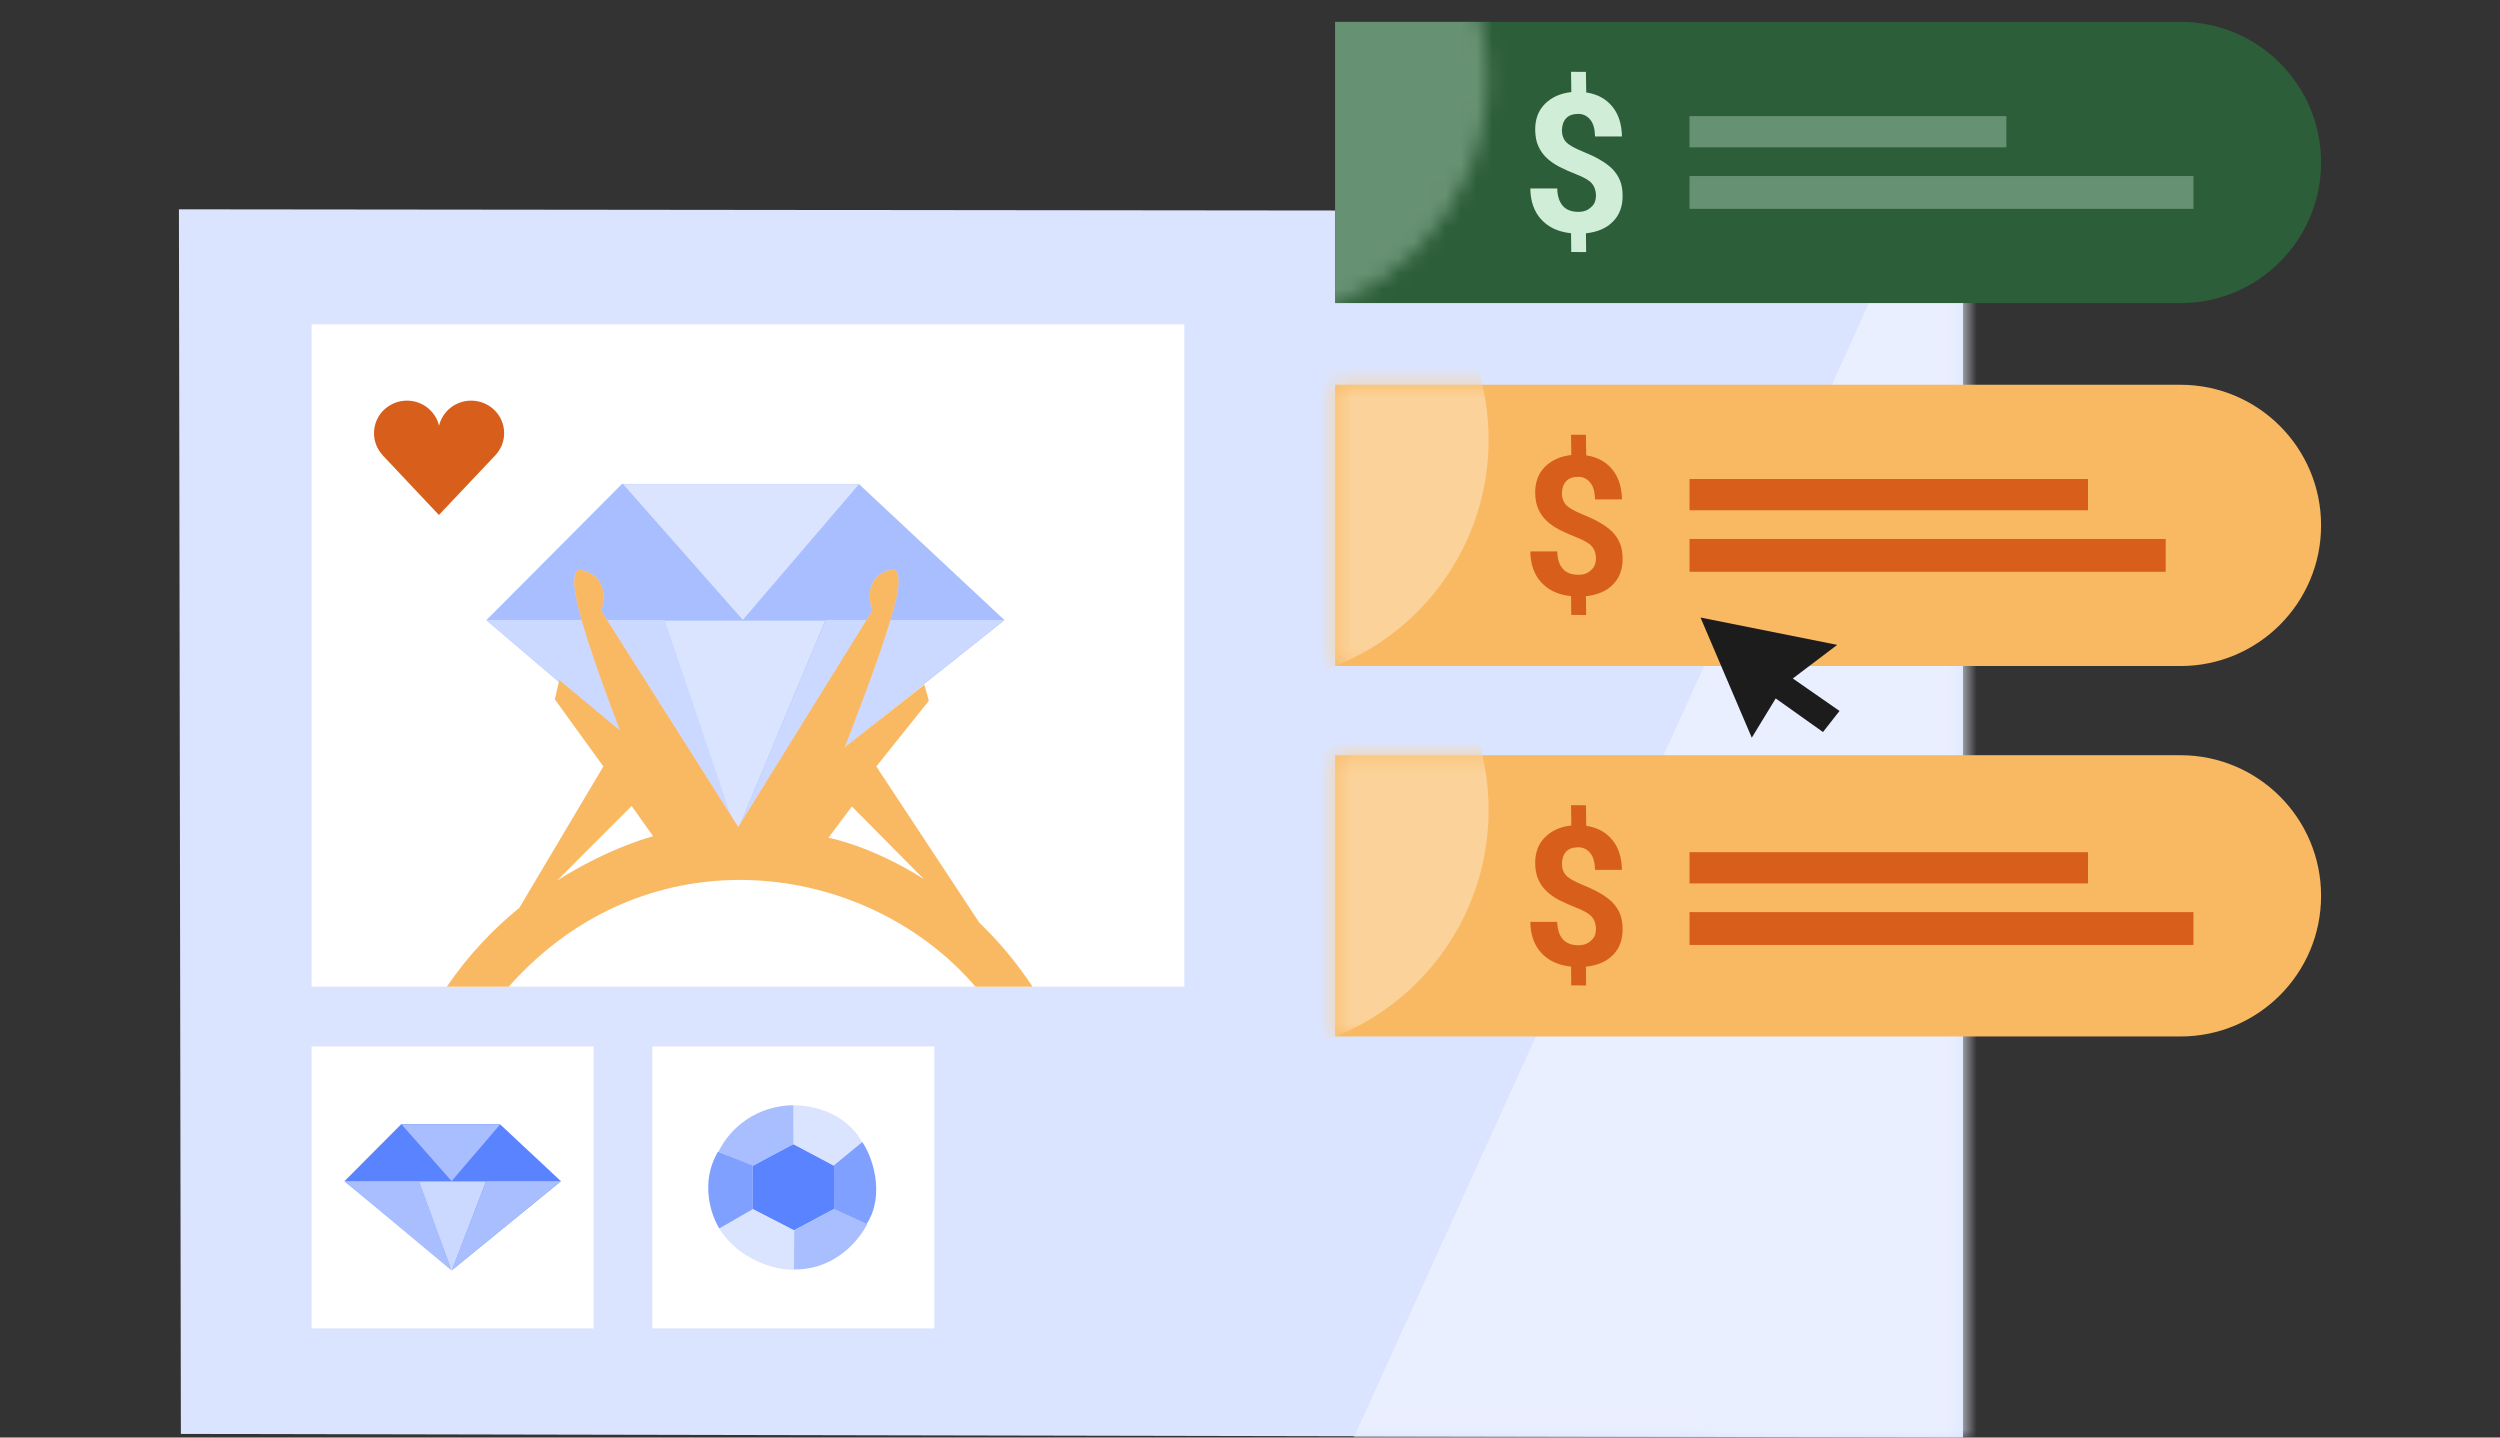 <svg width="160" height="92" viewBox="0 0 160 92" fill="none" xmlns="http://www.w3.org/2000/svg">
<rect x="0" y="0" width="160" height="92" fill="#333333" stroke="none"/>
<g clip-path="url(#clip0)">
<path d="M26.061 56.823H31.241V71.121H26.061V56.823Z" fill="white"/>
<path d="M11.451 13.396L125.631 13.517V92L11.576 91.77L11.451 13.396Z" fill="#DAE4FF"/>
<mask id="mask0" mask-type="alpha" maskUnits="userSpaceOnUse" x="11" y="13" width="115" height="79">
<path d="M11.451 13.396L125.631 13.517V92L11.576 91.77L11.451 13.396Z" fill="#DAE4FF"/>
</mask>
<g mask="url(#mask0)">
<path d="M80.615 105.271L132.615 -9.229L195.143 -17.23C196.476 21.437 199.343 101.571 200.143 112.771C200.943 123.971 123.949 109.937 80.615 105.271Z" fill="#EAEFFF"/>
</g>
<path d="M39.109 61.717C39.399 61.49 39.261 61.245 39.156 61.15C39.014 61.071 38.951 61.103 38.604 61.434C38.327 61.698 38.457 61.88 38.557 61.938C38.62 61.959 38.819 61.944 39.109 61.717Z" fill="#FCE7B0"/>
<path d="M19.943 20.761H75.8V63.145H19.943V20.761Z" fill="white"/>
<mask id="mask1" mask-type="alpha" maskUnits="userSpaceOnUse" x="19" y="20" width="57" height="44">
<path d="M19.943 32.761C19.943 26.134 25.316 20.761 31.943 20.761H75.8V63.145H19.943V32.761Z" fill="white"/>
</mask>
<g mask="url(#mask1)">
</g>
<path d="M19.943 66.971H37.991V85.019H19.943V66.971Z" fill="white"/>
<path d="M32.004 71.955H25.671L22.045 75.598L28.973 81.245L35.9 75.598L32.004 71.955Z" fill="#5A83FF"/>
<path d="M28.902 75.592L32.01 71.962H25.701L28.902 75.592Z" fill="#A8BEFF"/>
<path d="M26.815 75.592H22.037L28.902 81.316L26.815 75.592Z" fill="#A8BEFF"/>
<path d="M31.122 75.592H35.9L28.902 81.316L31.122 75.592Z" fill="#A8BEFF"/>
<path d="M26.816 75.611H31.107L28.904 81.326L26.816 75.611Z" fill="#CBD8FF"/>
<path d="M41.75 66.971H59.798V85.019H41.75V66.971Z" fill="white"/>
<path d="M50.773 73.219L53.392 74.606V77.379L50.773 78.767L48.154 77.379V74.606L50.773 73.219Z" fill="#5A83FF"/>
<path d="M50.773 70.743L50.775 73.218L53.36 74.602L55.172 73.088C54.058 71.083 51.742 70.703 50.773 70.743Z" fill="#DAE4FF"/>
<path d="M50.816 81.256L50.82 78.732L48.16 77.366L46.041 78.629C47.22 80.598 49.692 81.335 50.816 81.256Z" fill="#DAE4FF"/>
<path d="M55.502 78.341L53.383 77.356L50.825 78.745L50.816 81.246C53.11 81.284 54.755 79.773 55.502 78.341Z" fill="#A8BEFF"/>
<path d="M45.981 73.705L48.15 74.64L50.786 73.218L50.776 70.731C48.482 70.767 46.777 72.094 45.981 73.705Z" fill="#A8BEFF"/>
<path d="M55.182 73.088L53.369 74.583L53.382 77.376L55.468 78.334C56.71 76.405 55.769 73.894 55.182 73.088Z" fill="#80A0FF"/>
<path d="M46.037 78.623L48.173 77.388L48.158 74.591L45.954 73.707C44.775 75.675 45.518 77.804 46.037 78.623Z" fill="#80A0FF"/>
<path d="M85.447 48.334H139.549C144.519 48.334 148.549 52.364 148.549 57.334V57.334C148.549 62.305 144.519 66.335 139.549 66.335H85.447V48.334Z" fill="#F9B962"/>
<path d="M85.447 24.625H139.549C144.519 24.625 148.549 28.655 148.549 33.626V33.626C148.549 38.596 144.519 42.626 139.549 42.626H85.447V24.625Z" fill="#F9B962"/>
<mask id="mask2" mask-type="alpha" maskUnits="userSpaceOnUse" x="85" y="24" width="50" height="19">
<path d="M85.447 24.625H125.627C130.598 24.625 134.627 28.655 134.627 33.626V33.626C134.627 38.596 130.598 42.626 125.627 42.626H85.447V24.625Z" fill="#F9B962"/>
</mask>
<g mask="url(#mask2)">
<path d="M95.27 28.138C95.27 36.753 88.286 43.736 79.671 43.736C71.056 43.736 64.072 36.753 64.072 28.138C64.072 19.523 71.056 12.539 79.671 12.539C88.286 12.539 95.27 19.523 95.27 28.138Z" fill="#FBD29A"/>
</g>
<mask id="mask3" mask-type="alpha" maskUnits="userSpaceOnUse" x="85" y="48" width="56" height="19">
<path d="M85.447 48.335H131.381C136.352 48.335 140.381 52.364 140.381 57.335V57.335C140.381 62.306 136.352 66.335 131.381 66.335H85.447V48.335Z" fill="#F9B962"/>
</mask>
<g mask="url(#mask3)">
<path d="M95.27 51.847C95.27 60.462 88.286 67.446 79.671 67.446C71.056 67.446 64.072 60.462 64.072 51.847C64.072 43.232 71.056 36.248 79.671 36.248C88.286 36.248 95.27 43.232 95.27 51.847Z" fill="#FBD29A"/>
</g>
<path d="M102.144 59.452C102.134 59.12 102.041 58.856 101.865 58.661C101.689 58.466 101.369 58.287 100.936 58.115C100.504 57.944 100.122 57.778 99.805 57.614C99.489 57.451 99.216 57.261 98.986 57.044C98.756 56.828 98.585 56.582 98.454 56.293C98.322 56.005 98.261 55.667 98.252 55.268C98.243 54.584 98.443 54.022 98.869 53.593C99.296 53.163 99.86 52.904 100.564 52.831L100.546 51.531L101.498 51.537L101.52 52.853C102.234 52.962 102.777 53.259 103.186 53.753C103.594 54.248 103.79 54.89 103.805 55.672L102.083 55.67C102.071 55.188 101.971 54.826 101.769 54.587C101.567 54.347 101.308 54.221 100.982 54.227C100.655 54.232 100.397 54.323 100.227 54.511C100.057 54.7 99.968 54.954 99.962 55.289C99.965 55.589 100.055 55.837 100.23 56.032C100.403 56.211 100.742 56.403 101.213 56.599C101.684 56.796 102.086 56.974 102.39 57.157C102.69 57.324 102.967 57.53 103.178 57.734C103.392 57.954 103.563 58.2 103.675 58.476C103.788 58.752 103.845 59.074 103.847 59.441C103.856 60.125 103.656 60.687 103.23 61.117C102.819 61.542 102.236 61.789 101.5 61.869L101.512 63.07L100.56 63.064L100.547 61.863C99.725 61.779 99.1 61.483 98.641 60.983C98.182 60.483 97.948 59.816 97.941 58.999L99.663 59C99.675 59.483 99.79 59.842 100.015 60.109C100.237 60.361 100.561 60.489 100.989 60.495C101.335 60.501 101.608 60.407 101.809 60.212C102.046 60.026 102.135 59.772 102.144 59.452Z" fill="#D75F1B"/>
<path d="M102.144 35.742C102.134 35.41 102.041 35.147 101.865 34.952C101.689 34.757 101.369 34.577 100.936 34.406C100.504 34.234 100.122 34.069 99.805 33.905C99.489 33.741 99.216 33.551 98.986 33.335C98.756 33.118 98.585 32.872 98.454 32.584C98.322 32.295 98.261 31.958 98.252 31.559C98.243 30.875 98.443 30.312 98.869 29.883C99.296 29.454 99.86 29.195 100.564 29.122L100.546 27.822L101.498 27.828L101.52 29.143C102.234 29.252 102.777 29.549 103.186 30.044C103.594 30.538 103.79 31.18 103.805 31.963L102.083 31.961C102.071 31.479 101.971 31.116 101.769 30.877C101.567 30.638 101.308 30.511 100.982 30.517C100.655 30.523 100.397 30.614 100.227 30.802C100.057 30.99 99.968 31.244 99.962 31.58C99.965 31.88 100.055 32.127 100.23 32.322C100.403 32.502 100.742 32.694 101.213 32.89C101.684 33.086 102.086 33.264 102.39 33.447C102.69 33.615 102.967 33.821 103.178 34.025C103.392 34.245 103.563 34.491 103.675 34.767C103.788 35.043 103.845 35.364 103.847 35.732C103.856 36.415 103.656 36.978 103.23 37.407C102.819 37.833 102.236 38.079 101.5 38.159L101.512 39.36L100.56 39.355L100.547 38.154C99.725 38.069 99.1 37.773 98.641 37.273C98.182 36.774 97.948 36.107 97.941 35.289L99.663 35.291C99.675 35.773 99.79 36.132 100.015 36.4C100.237 36.651 100.561 36.78 100.989 36.785C101.335 36.792 101.608 36.697 101.809 36.502C102.046 36.316 102.135 36.062 102.144 35.742Z" fill="#D75F1B"/>
<path d="M108.129 54.539H133.631V56.539H108.129V54.539Z" fill="#D75F1B"/>
<path d="M108.129 30.657H133.631V32.657H108.129V30.657Z" fill="#D75F1B"/>
<path d="M108.129 58.376H140.381V60.476H108.129V58.376Z" fill="#D75F1B"/>
<path d="M108.129 34.494H138.604V36.594H108.129V34.494Z" fill="#D75F1B"/>
<path d="M85.447 1.398H139.549C144.519 1.398 148.549 5.428 148.549 10.398V10.398C148.549 15.369 144.519 19.398 139.549 19.398H85.447V1.398Z" fill="#2D5E3A"/>
<mask id="mask4" mask-type="alpha" maskUnits="userSpaceOnUse" x="63" y="-11" width="33" height="32">
<path d="M95.195 5.027C95.195 13.642 88.212 20.625 79.597 20.625C70.982 20.625 63.998 13.642 63.998 5.027C63.998 -3.588 70.982 -10.572 79.597 -10.572C88.212 -10.572 95.195 -3.588 95.195 5.027Z" fill="#679173"/>
</mask>
<g mask="url(#mask4)">
<path d="M85.447 1.398H146.195C151.166 1.398 155.195 5.428 155.195 10.398V10.398C155.195 15.369 151.166 19.398 146.195 19.398H85.447V1.398Z" fill="#679173"/>
</g>
<path d="M102.144 12.515C102.134 12.183 102.041 11.92 101.865 11.725C101.689 11.53 101.369 11.35 100.936 11.179C100.504 11.008 100.122 10.842 99.805 10.678C99.489 10.514 99.216 10.324 98.986 10.108C98.756 9.891 98.585 9.645 98.454 9.357C98.322 9.068 98.261 8.731 98.252 8.332C98.243 7.648 98.443 7.085 98.869 6.656C99.296 6.227 99.86 5.968 100.564 5.895L100.546 4.595L101.498 4.601L101.52 5.916C102.234 6.025 102.777 6.322 103.186 6.817C103.594 7.311 103.79 7.953 103.805 8.736L102.083 8.734C102.071 8.252 101.971 7.889 101.769 7.65C101.567 7.411 101.308 7.284 100.982 7.29C100.655 7.296 100.397 7.387 100.227 7.575C100.057 7.763 99.968 8.017 99.962 8.353C99.965 8.653 100.055 8.9 100.23 9.095C100.403 9.275 100.742 9.467 101.213 9.663C101.684 9.859 102.086 10.037 102.39 10.22C102.69 10.388 102.967 10.594 103.178 10.798C103.392 11.018 103.563 11.264 103.675 11.54C103.788 11.816 103.845 12.137 103.847 12.505C103.856 13.188 103.656 13.751 103.23 14.18C102.819 14.606 102.236 14.852 101.5 14.932L101.512 16.133L100.56 16.128L100.547 14.927C99.725 14.842 99.1 14.546 98.641 14.046C98.182 13.546 97.948 12.88 97.941 12.062L99.663 12.064C99.675 12.546 99.79 12.905 100.015 13.172C100.237 13.424 100.561 13.553 100.989 13.558C101.335 13.565 101.608 13.47 101.809 13.275C102.046 13.089 102.135 12.835 102.144 12.515Z" fill="#CFEDD7"/>
<path d="M108.129 7.43H128.406V9.43H108.129V7.43Z" fill="#679173"/>
<path d="M108.129 11.267H140.381V13.366H108.129V11.267Z" fill="#679173"/>
<path fill-rule="evenodd" clip-rule="evenodd" d="M31.721 29.117C32.059 28.747 32.266 28.258 32.266 27.721C32.266 26.572 31.32 25.64 30.154 25.64C29.155 25.64 28.318 26.325 28.099 27.244C27.88 26.325 27.044 25.64 26.045 25.64C24.88 25.64 23.936 26.572 23.936 27.722C23.936 28.259 24.141 28.748 24.479 29.117L24.472 29.119L28.09 32.958L31.722 29.117L31.721 29.117Z" fill="#D75F1B"/>
<path d="M108.832 39.521L112.114 47.214L113.645 44.699L116.671 46.85L117.729 45.501L114.739 43.422L117.583 41.271L108.832 39.521Z" fill="#1C1C1C"/>
<path d="M54.962 30.971H39.806L31.127 39.69L47.13 53.318L64.289 39.69L54.962 30.971Z" fill="#A8BEFF"/>
<path d="M47.539 39.674L54.978 30.986H39.878L47.539 39.674Z" fill="#DAE4FF"/>
<path d="M42.543 39.675H31.107L47.129 53.324L42.543 39.675Z" fill="#CBD8FF"/>
<path d="M52.851 39.675H64.287L47.141 53.306L52.851 39.675Z" fill="#CBD8FF"/>
<path d="M42.542 39.722H52.812L47.126 53.32L42.542 39.722Z" fill="#DAE4FF"/>
<path d="M38.459 39.066L47.334 53.07C47.42 53.583 47.322 52.246 47.239 54.637L43.06 55.302C36.309 38.7 36.429 37.096 36.999 36.45C38.823 36.723 38.763 38.305 38.459 39.066Z" fill="#F9D3CF"/>
<path d="M38.459 39.066L47.334 53.07C47.42 53.583 47.322 52.246 47.239 54.637L43.06 55.302C36.309 38.7 36.429 37.096 36.999 36.45C38.823 36.723 38.763 38.305 38.459 39.066Z" fill="#F9B962"/>
<path d="M55.838 39.065L47.191 53.023C47.191 53.023 47.047 53.023 47.237 55.017L51.226 54.922C57.976 38.32 57.826 37.065 57.256 36.419C55.431 36.692 55.534 38.305 55.838 39.065Z" fill="#F9D3CF"/>
<path d="M55.838 39.065L47.191 53.023C47.191 53.023 47.047 53.023 47.237 55.017L51.226 54.922C57.976 38.32 57.826 37.065 57.256 36.419C55.431 36.692 55.534 38.305 55.838 39.065Z" fill="#F9B962"/>
<path fill-rule="evenodd" clip-rule="evenodd" d="M66.082 63.145C65.015 61.531 63.855 60.182 62.682 59.057L56.083 49.052L59.444 44.854L59.159 43.809L47.334 53.117L35.794 43.524L35.509 44.759L38.614 49.052L33.235 58.104C31.623 59.418 30.004 61.075 28.6 63.145H32.56C41.522 53.051 55.509 55.083 62.429 63.145H66.082ZM35.647 56.362C39.002 54.224 41.801 53.52 41.801 53.52L40.426 51.583L35.647 56.362ZM59.117 56.255L54.52 51.614L53.02 53.614C53.02 53.614 55.764 54.121 59.117 56.255Z" fill="#F9B962"/>
</g>
<defs>
<clipPath id="clip0">
<rect width="160" height="92" fill="white"/>
</clipPath>
</defs>
</svg>
